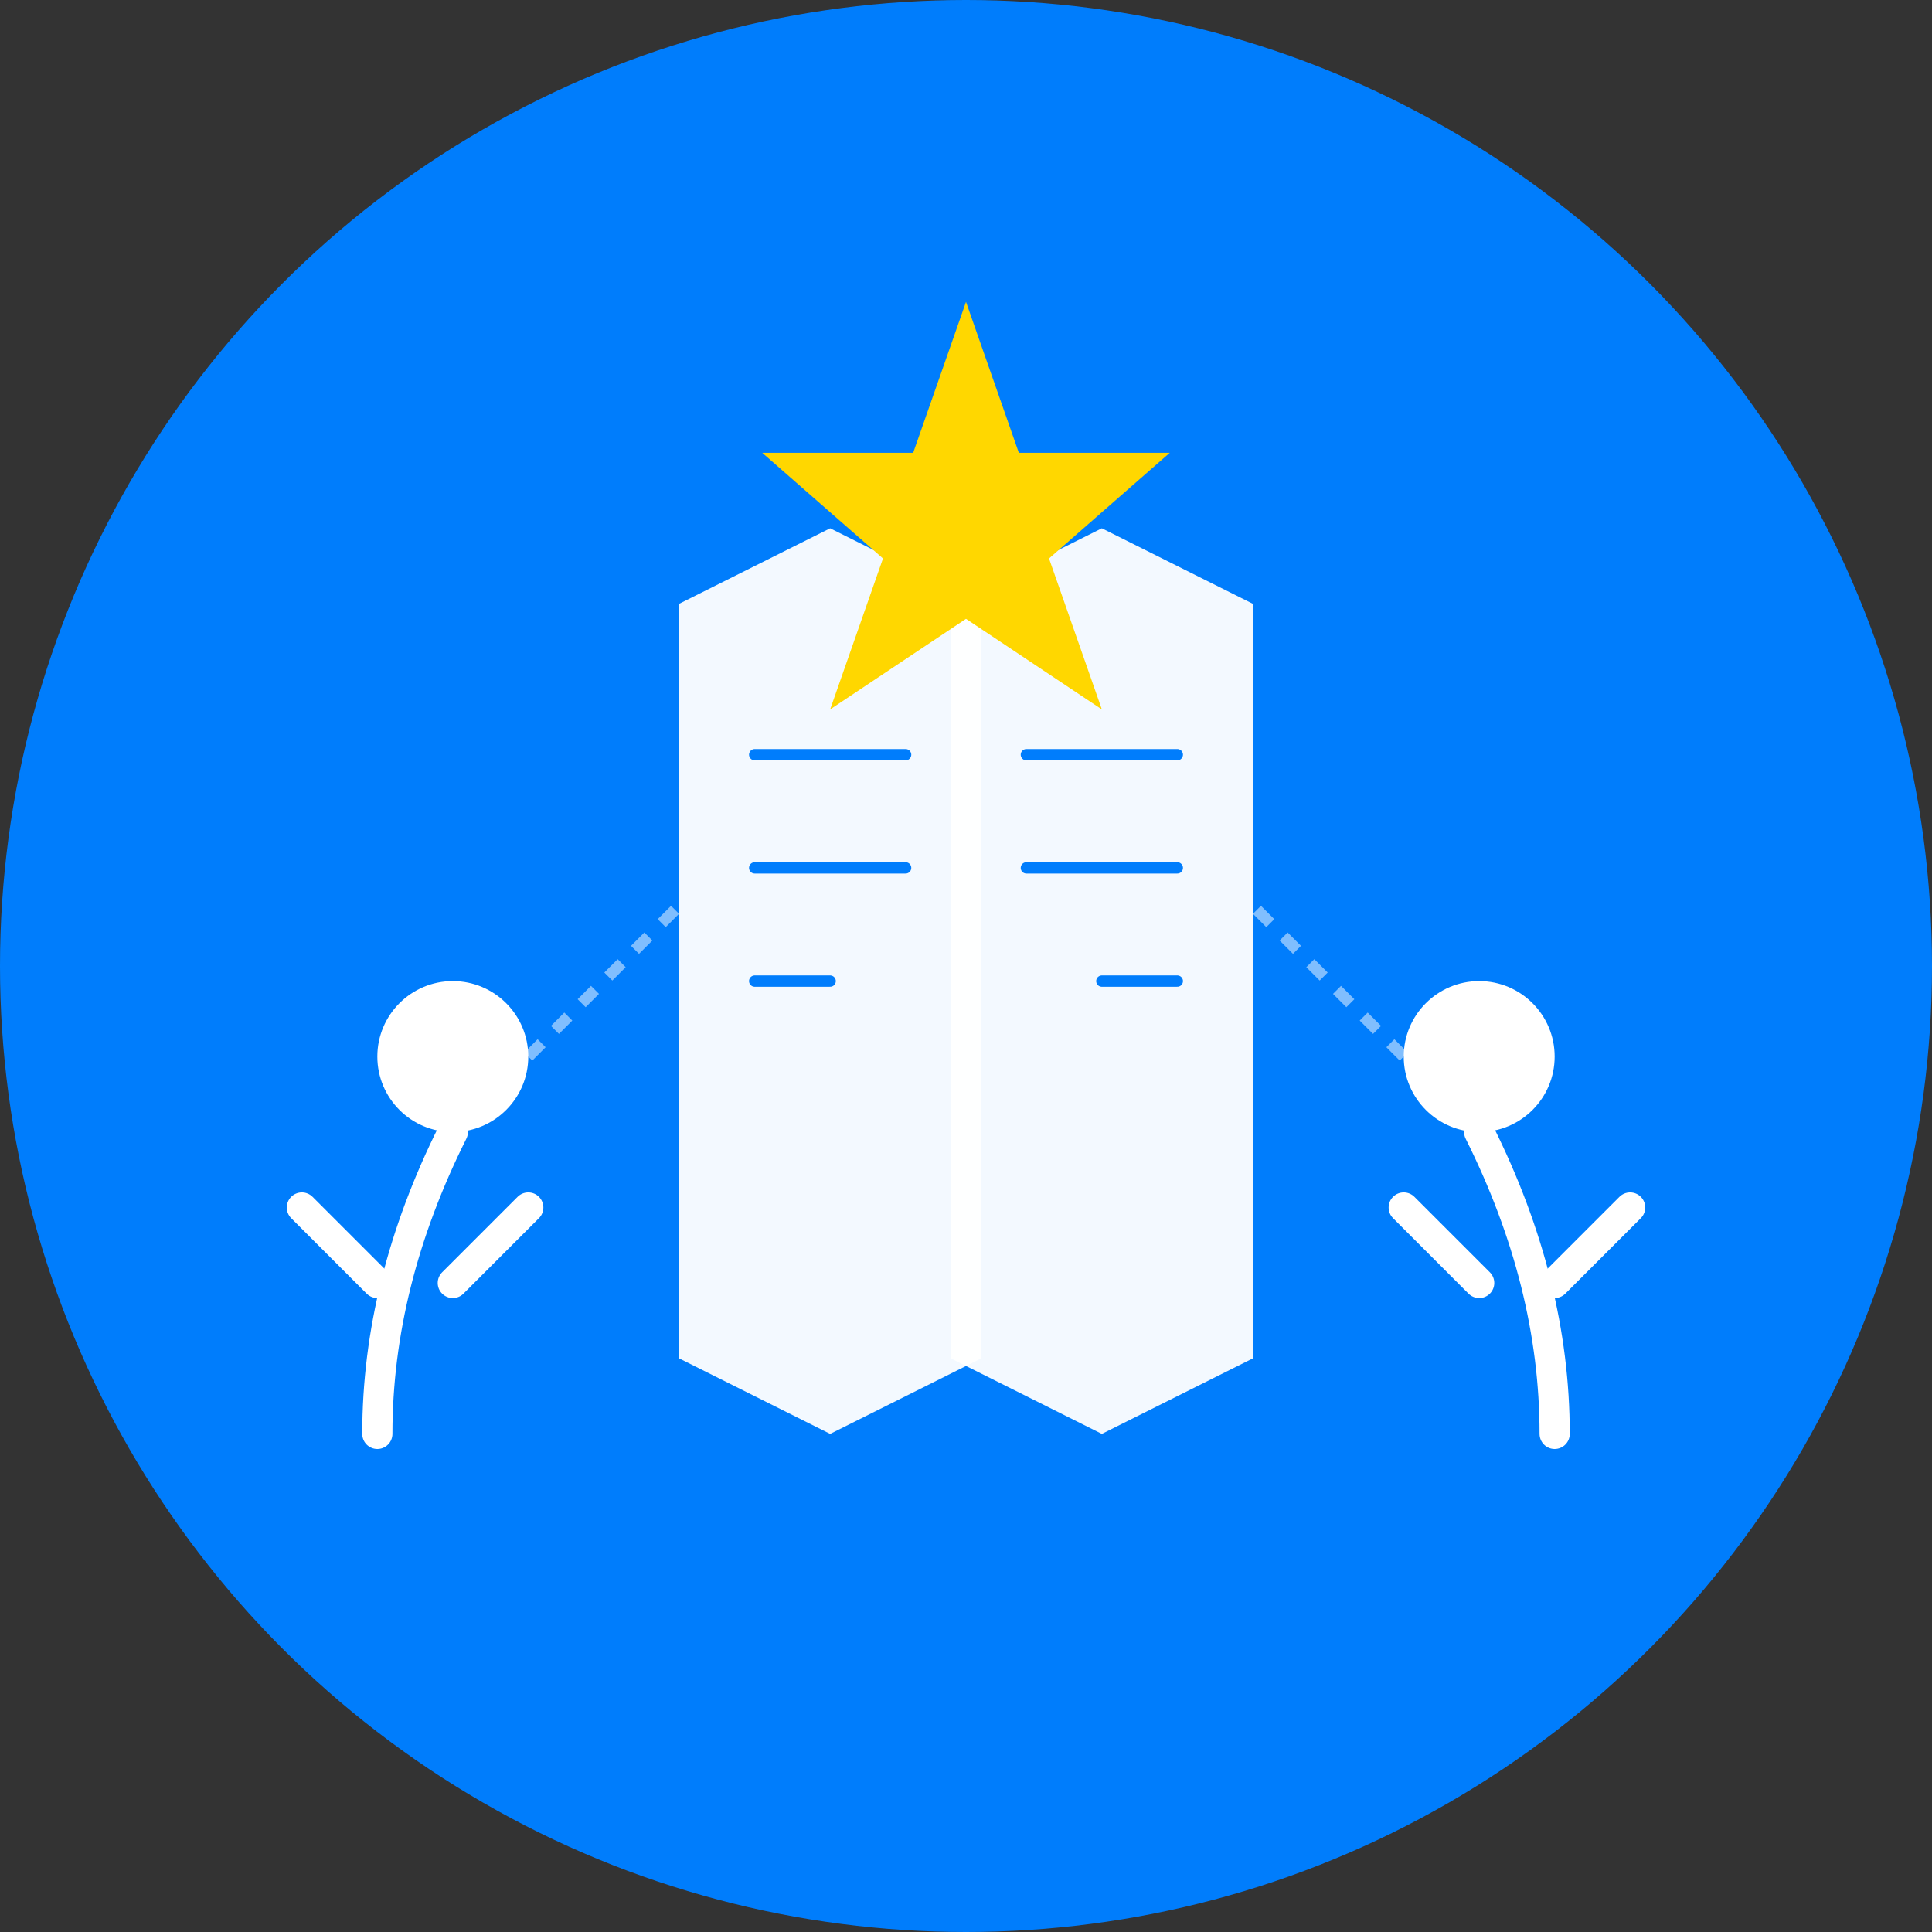<svg width="512" height="512" viewBox="0 0 512 512" fill="none" xmlns="http://www.w3.org/2000/svg">
  <rect x="0" y="0" width="512" height="512" fill="#333333" stroke="none"/>
  <!-- Fondo circular -->
  <circle cx="256" cy="256" r="256" fill="#007DFC"/>
  
  <!-- Libro/Biblia abierta en el centro -->
  <path d="M180 160L220 140L260 160V360L220 380L180 360V160Z" fill="white" opacity="0.95"/>
  <path d="M252 160L292 140L332 160V360L292 380L252 360V160Z" fill="white" opacity="0.95"/>
  
  <!-- Líneas de texto en el libro -->
  <line x1="200" y1="200" x2="240" y2="200" stroke="#007DFC" stroke-width="3" stroke-linecap="round"/>
  <line x1="200" y1="230" x2="240" y2="230" stroke="#007DFC" stroke-width="3" stroke-linecap="round"/>
  <line x1="200" y1="260" x2="220" y2="260" stroke="#007DFC" stroke-width="3" stroke-linecap="round"/>
  
  <line x1="272" y1="200" x2="312" y2="200" stroke="#007DFC" stroke-width="3" stroke-linecap="round"/>
  <line x1="272" y1="230" x2="312" y2="230" stroke="#007DFC" stroke-width="3" stroke-linecap="round"/>
  <line x1="292" y1="260" x2="312" y2="260" stroke="#007DFC" stroke-width="3" stroke-linecap="round"/>
  
  <!-- Estrella superior (representando esperanza/fe) -->
  <path d="M256 80L270 120L310 120L278 148L292 188L256 164L220 188L234 148L202 120L242 120L256 80Z" fill="#FFD700"/>
  
  <!-- Personas/predicación a los lados -->
  <!-- Persona izquierda -->
  <circle cx="120" cy="280" r="20" fill="white"/>
  <path d="M120 300Q100 340 100 380" stroke="white" stroke-width="8" stroke-linecap="round"/>
  <path d="M100 340L80 320" stroke="white" stroke-width="8" stroke-linecap="round"/>
  <path d="M120 340L140 320" stroke="white" stroke-width="8" stroke-linecap="round"/>
  
  <!-- Persona derecha -->
  <circle cx="392" cy="280" r="20" fill="white"/>
  <path d="M392 300Q412 340 412 380" stroke="white" stroke-width="8" stroke-linecap="round"/>
  <path d="M412 340L432 320" stroke="white" stroke-width="8" stroke-linecap="round"/>
  <path d="M392 340L372 320" stroke="white" stroke-width="8" stroke-linecap="round"/>
  
  <!-- Líneas de comunicación/conexión -->
  <path d="M140 280L180 240" stroke="white" stroke-width="3" stroke-opacity="0.5" stroke-dasharray="5,5"/>
  <path d="M372 280L332 240" stroke="white" stroke-width="3" stroke-opacity="0.5" stroke-dasharray="5,5"/>
</svg>


